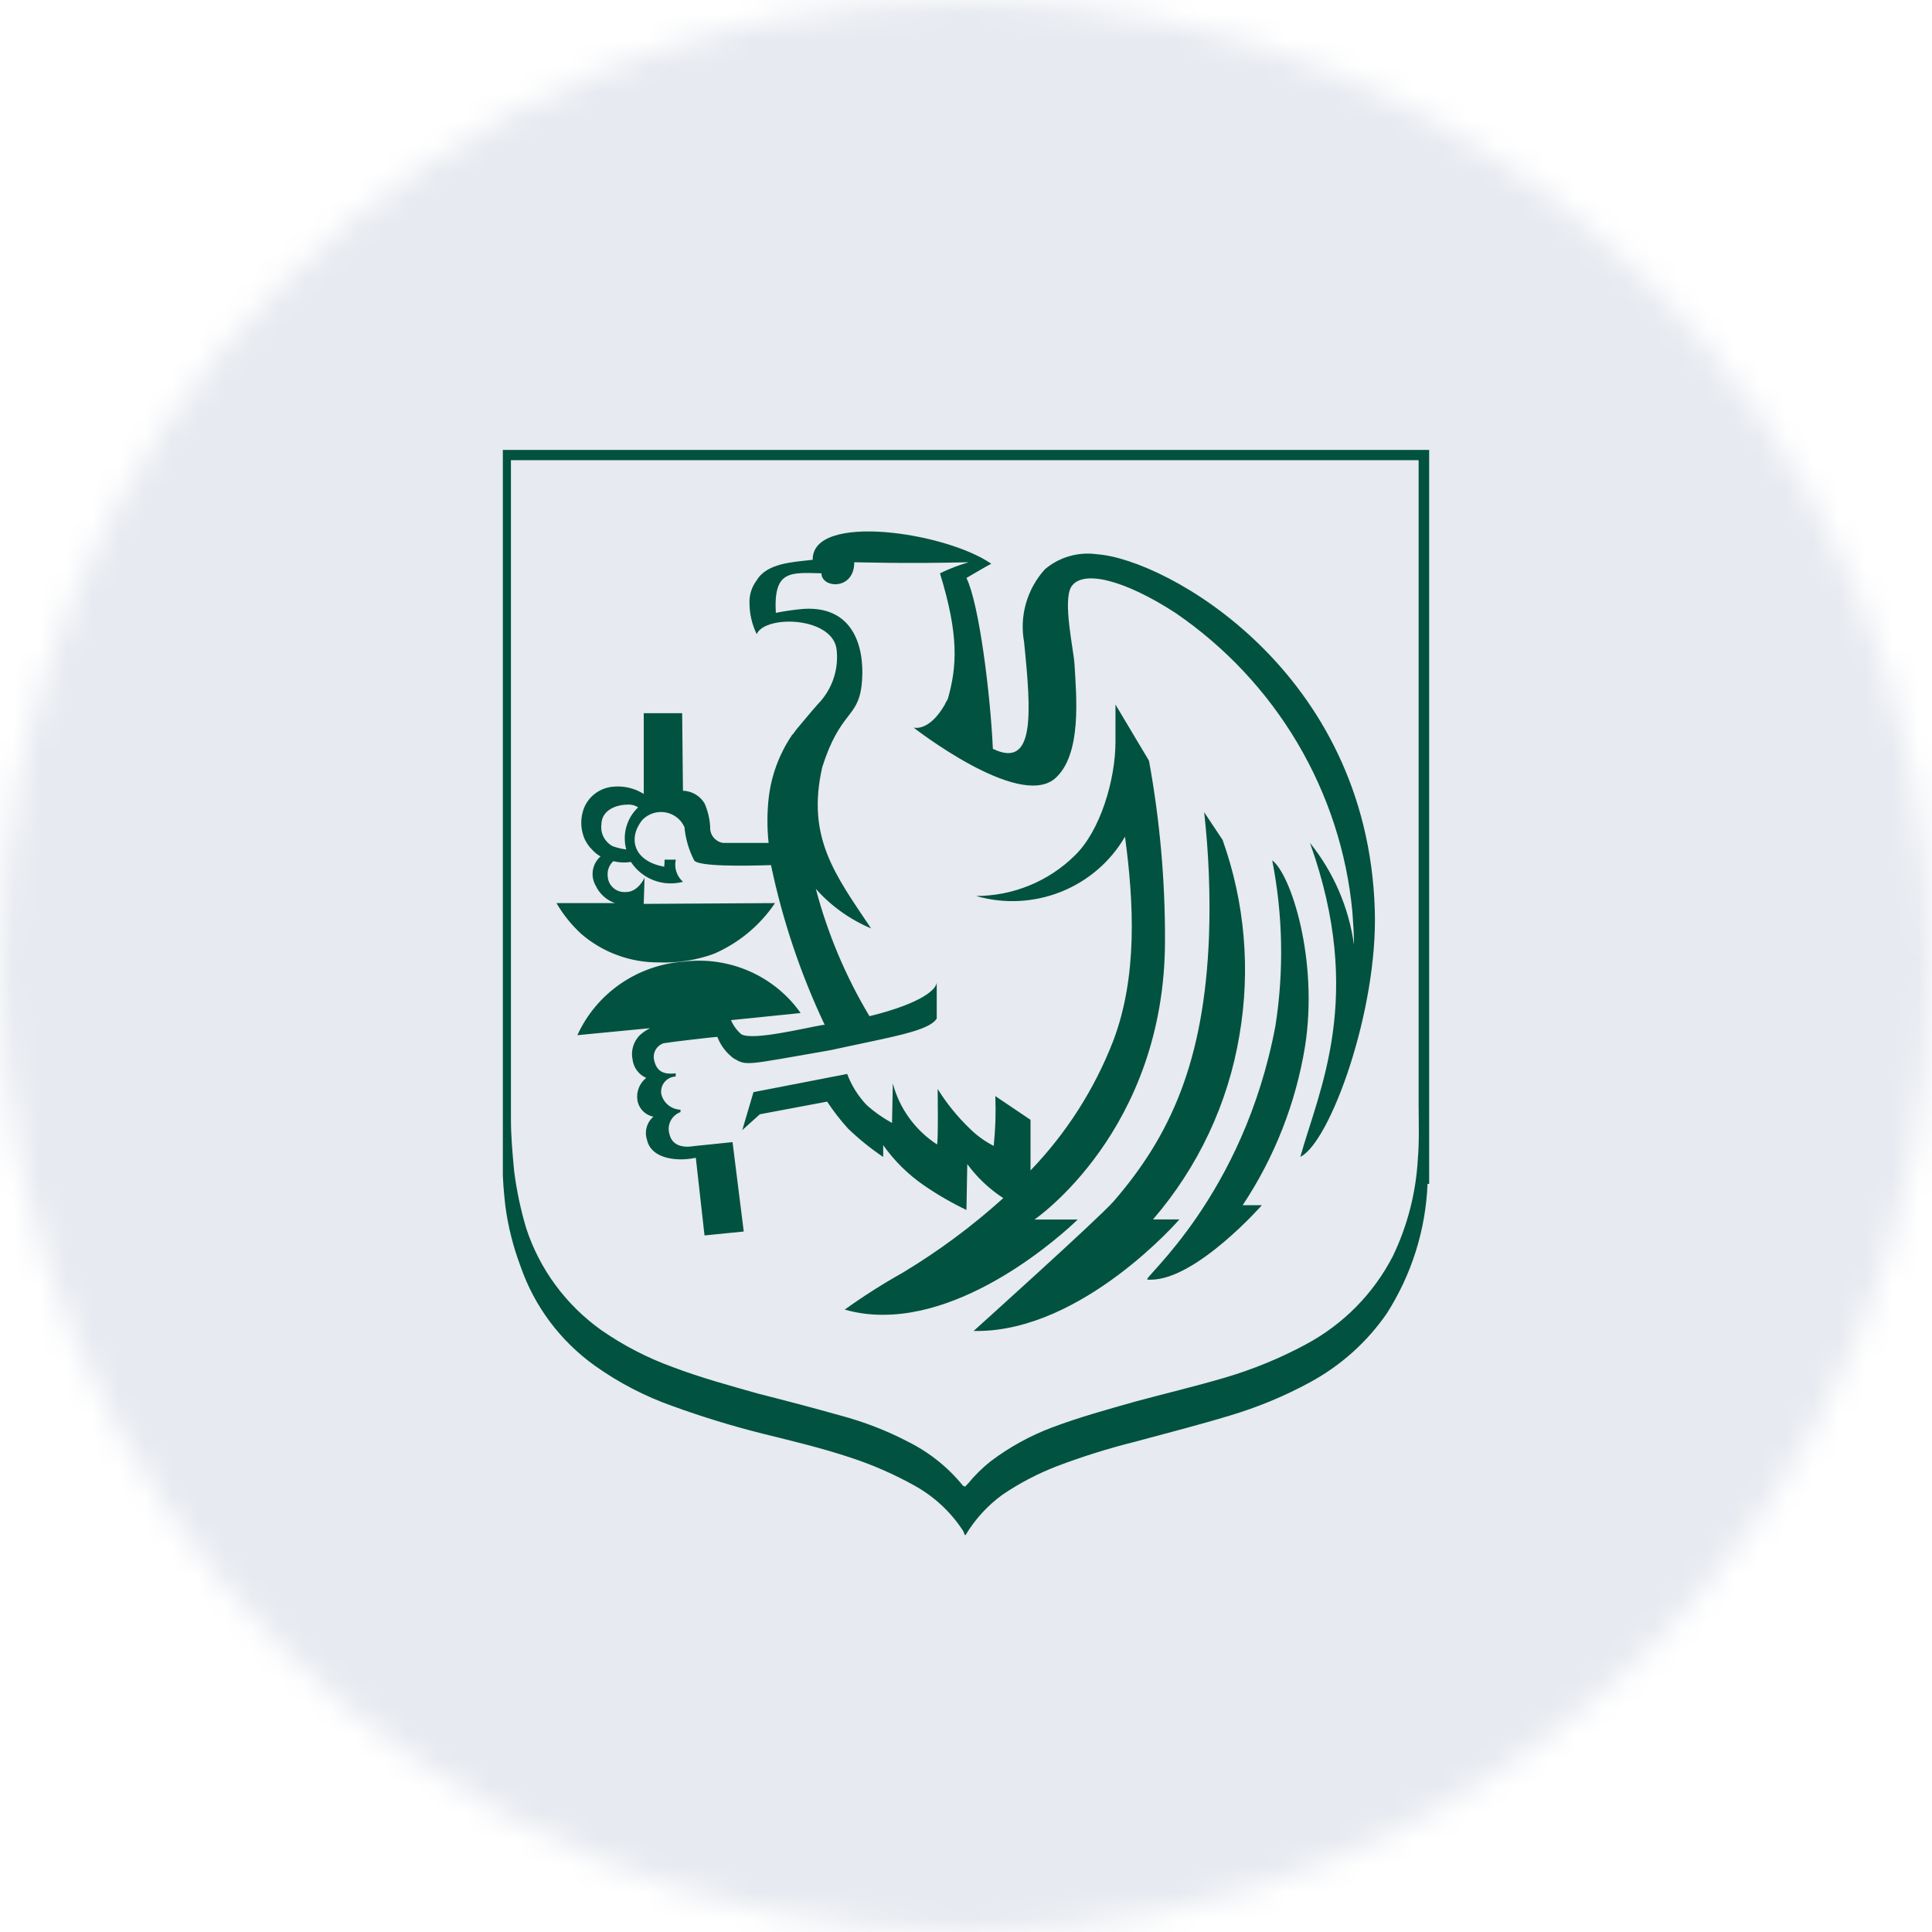 <?xml version="1.0" encoding="UTF-8"?> <svg xmlns="http://www.w3.org/2000/svg" width="73" height="73" viewBox="0 0 73 73" fill="none"> <mask id="mask0_835_1297" style="mask-type:alpha" maskUnits="userSpaceOnUse" x="0" y="0" width="73" height="73"> <circle cx="36.5" cy="36.5" r="36.5" fill="#C4C4C4"></circle> </mask> <g mask="url(#mask0_835_1297)"> <rect x="-26" y="-15" width="118" height="128" fill="#E7EAF0"></rect> <path d="M36.456 58C36.425 57.94 36.425 57.91 36.395 57.85C35.939 57.145 35.316 56.561 34.58 56.147C33.8 55.711 32.98 55.35 32.129 55.072C31.04 54.71 29.921 54.444 28.833 54.175C27.676 53.885 26.535 53.536 25.415 53.129C24.369 52.76 23.381 52.247 22.479 51.605C21.169 50.668 20.186 49.352 19.666 47.84C19.386 47.097 19.193 46.325 19.091 45.538C19.061 45.21 19.03 45.031 19 44.434V17H54V44.732H53.939C53.87 46.471 53.337 48.161 52.397 49.632C51.65 50.713 50.655 51.604 49.493 52.232C48.531 52.755 47.517 53.175 46.466 53.488C45.286 53.846 44.106 54.145 42.897 54.473C41.892 54.724 40.903 55.033 39.935 55.4C39.21 55.681 38.52 56.041 37.878 56.476C37.315 56.886 36.841 57.405 36.485 58H36.456ZM19.305 42.281C19.305 42.938 19.366 43.596 19.427 44.254C19.52 44.982 19.672 45.701 19.881 46.405C20.388 47.957 21.384 49.308 22.723 50.261C23.564 50.845 24.48 51.317 25.446 51.665C26.474 52.053 27.563 52.352 28.62 52.651C29.679 52.92 30.707 53.189 31.766 53.488C32.647 53.723 33.5 54.053 34.307 54.474C35.117 54.877 35.829 55.447 36.394 56.147C36.425 56.147 36.455 56.147 36.455 56.177C36.459 56.178 36.464 56.177 36.467 56.175C36.471 56.174 36.474 56.172 36.477 56.169C36.48 56.166 36.483 56.163 36.484 56.159C36.486 56.155 36.486 56.151 36.486 56.147L36.577 56.057C36.828 55.749 37.112 55.469 37.424 55.22C38.133 54.683 38.917 54.251 39.752 53.936C40.78 53.548 41.869 53.249 42.926 52.95C44.045 52.649 45.165 52.382 46.283 52.054C47.343 51.742 48.367 51.321 49.338 50.799C50.756 50.041 51.906 48.873 52.634 47.452C53.182 46.308 53.5 45.07 53.572 43.807C53.633 43.089 53.602 42.372 53.602 41.655V17.388H19.305V42.281ZM36.788 50.29C36.788 50.29 41.537 46.017 42.081 45.389C44.229 42.909 45.499 40.1 45.682 35.381C45.735 33.815 45.674 32.247 45.499 30.689L46.195 31.735C47.038 34.101 47.257 36.641 46.832 39.114C46.406 41.685 45.276 44.093 43.565 46.076H44.563C44.563 46.076 40.919 50.291 36.914 50.291L36.788 50.29ZM31.917 49.483C32.626 48.975 33.363 48.506 34.125 48.079C35.475 47.265 36.742 46.325 37.909 45.27C37.381 44.926 36.92 44.491 36.548 43.985L36.517 45.718C35.959 45.451 35.423 45.141 34.914 44.791C34.313 44.378 33.79 43.862 33.371 43.268V43.716C32.897 43.396 32.451 43.036 32.04 42.64C31.752 42.322 31.489 41.982 31.253 41.624L28.712 42.102L28.047 42.7L28.47 41.266L32.01 40.579C32.172 41.011 32.419 41.407 32.737 41.744C33.031 42.01 33.356 42.24 33.705 42.431C33.705 42.431 33.735 40.967 33.735 40.937C33.984 41.881 34.577 42.7 35.399 43.239C35.46 43.299 35.429 41.147 35.429 41.147C35.769 41.692 36.175 42.194 36.639 42.64C36.905 42.904 37.212 43.126 37.547 43.298C37.613 42.673 37.633 42.044 37.608 41.416L38.938 42.312V44.225C40.291 42.819 41.349 41.163 42.054 39.353C42.992 36.903 42.841 34.094 42.508 31.613C41.961 32.557 41.108 33.291 40.088 33.697C39.067 34.104 37.938 34.16 36.882 33.855C38.278 33.853 39.616 33.305 40.605 32.331C41.573 31.405 42.148 29.462 42.148 28.028V26.622L43.414 28.744C43.823 30.983 44.025 33.253 44.019 35.528C44.019 42.73 39.088 46.079 39.088 46.079H40.721C40.721 46.079 37.094 49.679 33.367 49.679C32.877 49.682 32.388 49.616 31.917 49.483ZM43.353 48.348C43.141 48.318 46.983 45.213 48.193 38.755C48.516 36.682 48.475 34.569 48.071 32.51C48.767 33.018 49.825 36.248 49.311 39.532C48.963 41.676 48.16 43.723 46.954 45.538H47.68C47.68 45.538 45.202 48.353 43.481 48.353C43.437 48.353 43.395 48.353 43.353 48.348ZM26.291 43.746C26.102 43.786 25.909 43.806 25.716 43.806C25.504 43.806 24.596 43.776 24.445 43.059C24.395 42.907 24.392 42.744 24.436 42.59C24.479 42.436 24.567 42.298 24.689 42.193C24.535 42.163 24.394 42.086 24.286 41.974C24.178 41.861 24.107 41.718 24.084 41.565C24.061 41.409 24.079 41.25 24.138 41.103C24.196 40.956 24.292 40.827 24.417 40.728C24.279 40.667 24.158 40.572 24.068 40.451C23.978 40.331 23.921 40.189 23.902 40.041C23.867 39.876 23.873 39.705 23.92 39.544C23.968 39.382 24.055 39.234 24.175 39.114C24.291 39.009 24.422 38.92 24.562 38.849L21.816 39.114C22.17 38.336 22.73 37.666 23.438 37.177C24.146 36.688 24.974 36.397 25.836 36.334C26.681 36.23 27.54 36.356 28.318 36.698C29.096 37.04 29.765 37.586 30.252 38.277L27.621 38.545C27.708 38.752 27.843 38.936 28.014 39.083C28.468 39.325 30.404 38.842 31.1 38.725H31.161C30.249 36.797 29.569 34.772 29.132 32.688C28.164 32.719 26.379 32.749 26.228 32.508C26.027 32.116 25.902 31.69 25.862 31.252C25.797 31.107 25.697 30.98 25.57 30.882C25.443 30.785 25.293 30.72 25.135 30.694C24.976 30.668 24.814 30.681 24.662 30.732C24.509 30.784 24.373 30.872 24.264 30.988C23.721 31.673 23.93 32.537 25.099 32.749C25.091 32.741 25.111 32.698 25.111 32.482H25.534C25.501 32.633 25.508 32.79 25.556 32.937C25.604 33.084 25.69 33.216 25.807 33.319C25.441 33.416 25.053 33.396 24.7 33.261C24.346 33.126 24.045 32.884 23.84 32.569C23.618 32.604 23.392 32.594 23.174 32.539C23.096 32.61 23.036 32.699 22.999 32.798C22.962 32.897 22.95 33.002 22.962 33.107C22.966 33.192 22.987 33.276 23.024 33.353C23.062 33.429 23.115 33.498 23.18 33.554C23.245 33.61 23.321 33.652 23.403 33.678C23.486 33.704 23.572 33.713 23.658 33.705C24.112 33.705 24.354 33.167 24.354 33.167L24.323 34.153L29.284 34.123C28.718 34.964 27.92 35.627 26.985 36.035C26.318 36.28 25.609 36.392 24.898 36.364C23.819 36.372 22.776 35.989 21.963 35.288C21.594 34.949 21.278 34.556 21.027 34.123H23.235C23.076 34.067 22.93 33.98 22.805 33.867C22.68 33.754 22.58 33.617 22.509 33.466C22.406 33.289 22.369 33.082 22.402 32.881C22.435 32.679 22.538 32.495 22.692 32.36C22.577 32.297 22.474 32.215 22.387 32.119C22.238 31.976 22.124 31.803 22.054 31.61C21.933 31.272 21.933 30.903 22.054 30.565C22.136 30.343 22.278 30.148 22.465 30.001C22.652 29.854 22.877 29.76 23.114 29.73C23.537 29.677 23.965 29.772 24.324 29.999V26.948H25.775L25.805 29.877C25.971 29.883 26.133 29.93 26.275 30.013C26.418 30.097 26.537 30.214 26.622 30.355C26.746 30.639 26.818 30.943 26.834 31.252C26.826 31.393 26.871 31.532 26.96 31.642C27.049 31.752 27.177 31.826 27.318 31.849H29.042C28.982 31.293 28.982 30.732 29.042 30.176C29.136 29.321 29.437 28.501 29.919 27.785C29.919 27.781 29.92 27.777 29.921 27.774C29.923 27.77 29.925 27.767 29.928 27.764C29.931 27.761 29.934 27.759 29.938 27.757C29.942 27.756 29.946 27.755 29.95 27.755C30.044 27.62 30.146 27.491 30.255 27.367C30.527 27.038 30.86 26.649 30.89 26.62C31.153 26.354 31.355 26.034 31.48 25.683C31.605 25.332 31.652 24.958 31.616 24.588C31.525 23.303 28.924 23.213 28.591 23.96C28.415 23.596 28.322 23.198 28.319 22.795C28.306 22.484 28.402 22.177 28.591 21.928C28.985 21.271 29.952 21.241 30.708 21.151C30.678 19.358 35.73 20.105 37.455 21.301C37.272 21.391 36.517 21.839 36.517 21.839C37.001 22.825 37.424 26.262 37.515 28.294C39.118 29.071 38.967 26.949 38.695 24.259C38.606 23.772 38.63 23.271 38.767 22.795C38.903 22.319 39.147 21.879 39.482 21.51C39.749 21.282 40.063 21.114 40.403 21.016C40.742 20.918 41.098 20.893 41.448 20.942C44.049 21.123 51.673 25.335 51.946 34.388C52.068 38.182 50.252 43.173 49.133 43.711C49.829 41.201 51.584 37.675 49.496 31.847C50.392 32.961 50.966 34.293 51.16 35.703C51.16 35.284 51.13 34.866 51.099 34.447C50.886 32.197 50.176 30.02 49.021 28.07C47.865 26.119 46.292 24.442 44.411 23.156C42.475 21.901 40.902 21.512 40.478 22.17C40.146 22.707 40.569 24.56 40.6 25.098C40.661 26.233 40.906 28.535 39.844 29.431C38.451 30.566 34.519 27.491 34.519 27.491C34.519 27.491 35.094 27.672 35.699 26.625C35.729 26.535 35.79 26.475 35.821 26.384C36.153 25.188 36.244 24.023 35.516 21.662C35.866 21.492 36.23 21.352 36.604 21.244C34.335 21.304 32.339 21.244 32.278 21.244C32.278 22.319 31.038 22.23 31.038 21.662C29.858 21.632 29.223 21.541 29.314 23.156C29.664 23.087 30.017 23.037 30.373 23.006C32.4 22.886 32.702 24.71 32.551 25.935C32.4 27.131 31.734 26.891 31.069 28.983C30.464 31.643 31.552 33.047 32.914 35.08C32.113 34.742 31.4 34.232 30.826 33.586C31.271 35.275 31.953 36.895 32.853 38.397C34.91 37.889 35.394 37.351 35.394 37.112V38.487C35.089 38.965 33.7 39.174 31.371 39.682C28.103 40.25 28.224 40.28 27.709 39.983C27.436 39.775 27.226 39.496 27.104 39.177C27.013 39.177 25.44 39.358 25.077 39.418C24.949 39.46 24.841 39.548 24.774 39.663C24.707 39.779 24.685 39.915 24.713 40.046C24.804 40.464 25.046 40.614 25.53 40.554V40.675C25.449 40.678 25.37 40.699 25.298 40.735C25.226 40.771 25.162 40.822 25.11 40.884C25.059 40.946 25.021 41.018 25 41.095C24.979 41.172 24.974 41.253 24.986 41.332C25.023 41.497 25.114 41.645 25.245 41.753C25.377 41.862 25.541 41.924 25.712 41.93V42.02C25.553 42.078 25.421 42.193 25.343 42.342C25.264 42.491 25.245 42.664 25.288 42.826C25.41 43.424 26.045 43.335 26.227 43.304L27.679 43.155L28.102 46.532L26.62 46.681L26.291 43.746ZM22.723 31.165C22.704 31.326 22.734 31.489 22.81 31.632C22.885 31.776 23.003 31.894 23.147 31.972C23.303 32.029 23.465 32.07 23.631 32.092H23.661C23.586 31.812 23.588 31.517 23.667 31.238C23.746 30.959 23.9 30.706 24.112 30.506C23.993 30.427 23.851 30.391 23.708 30.403C23.29 30.405 22.723 30.605 22.723 31.165Z" fill="#015240"></path> </g> </svg> 